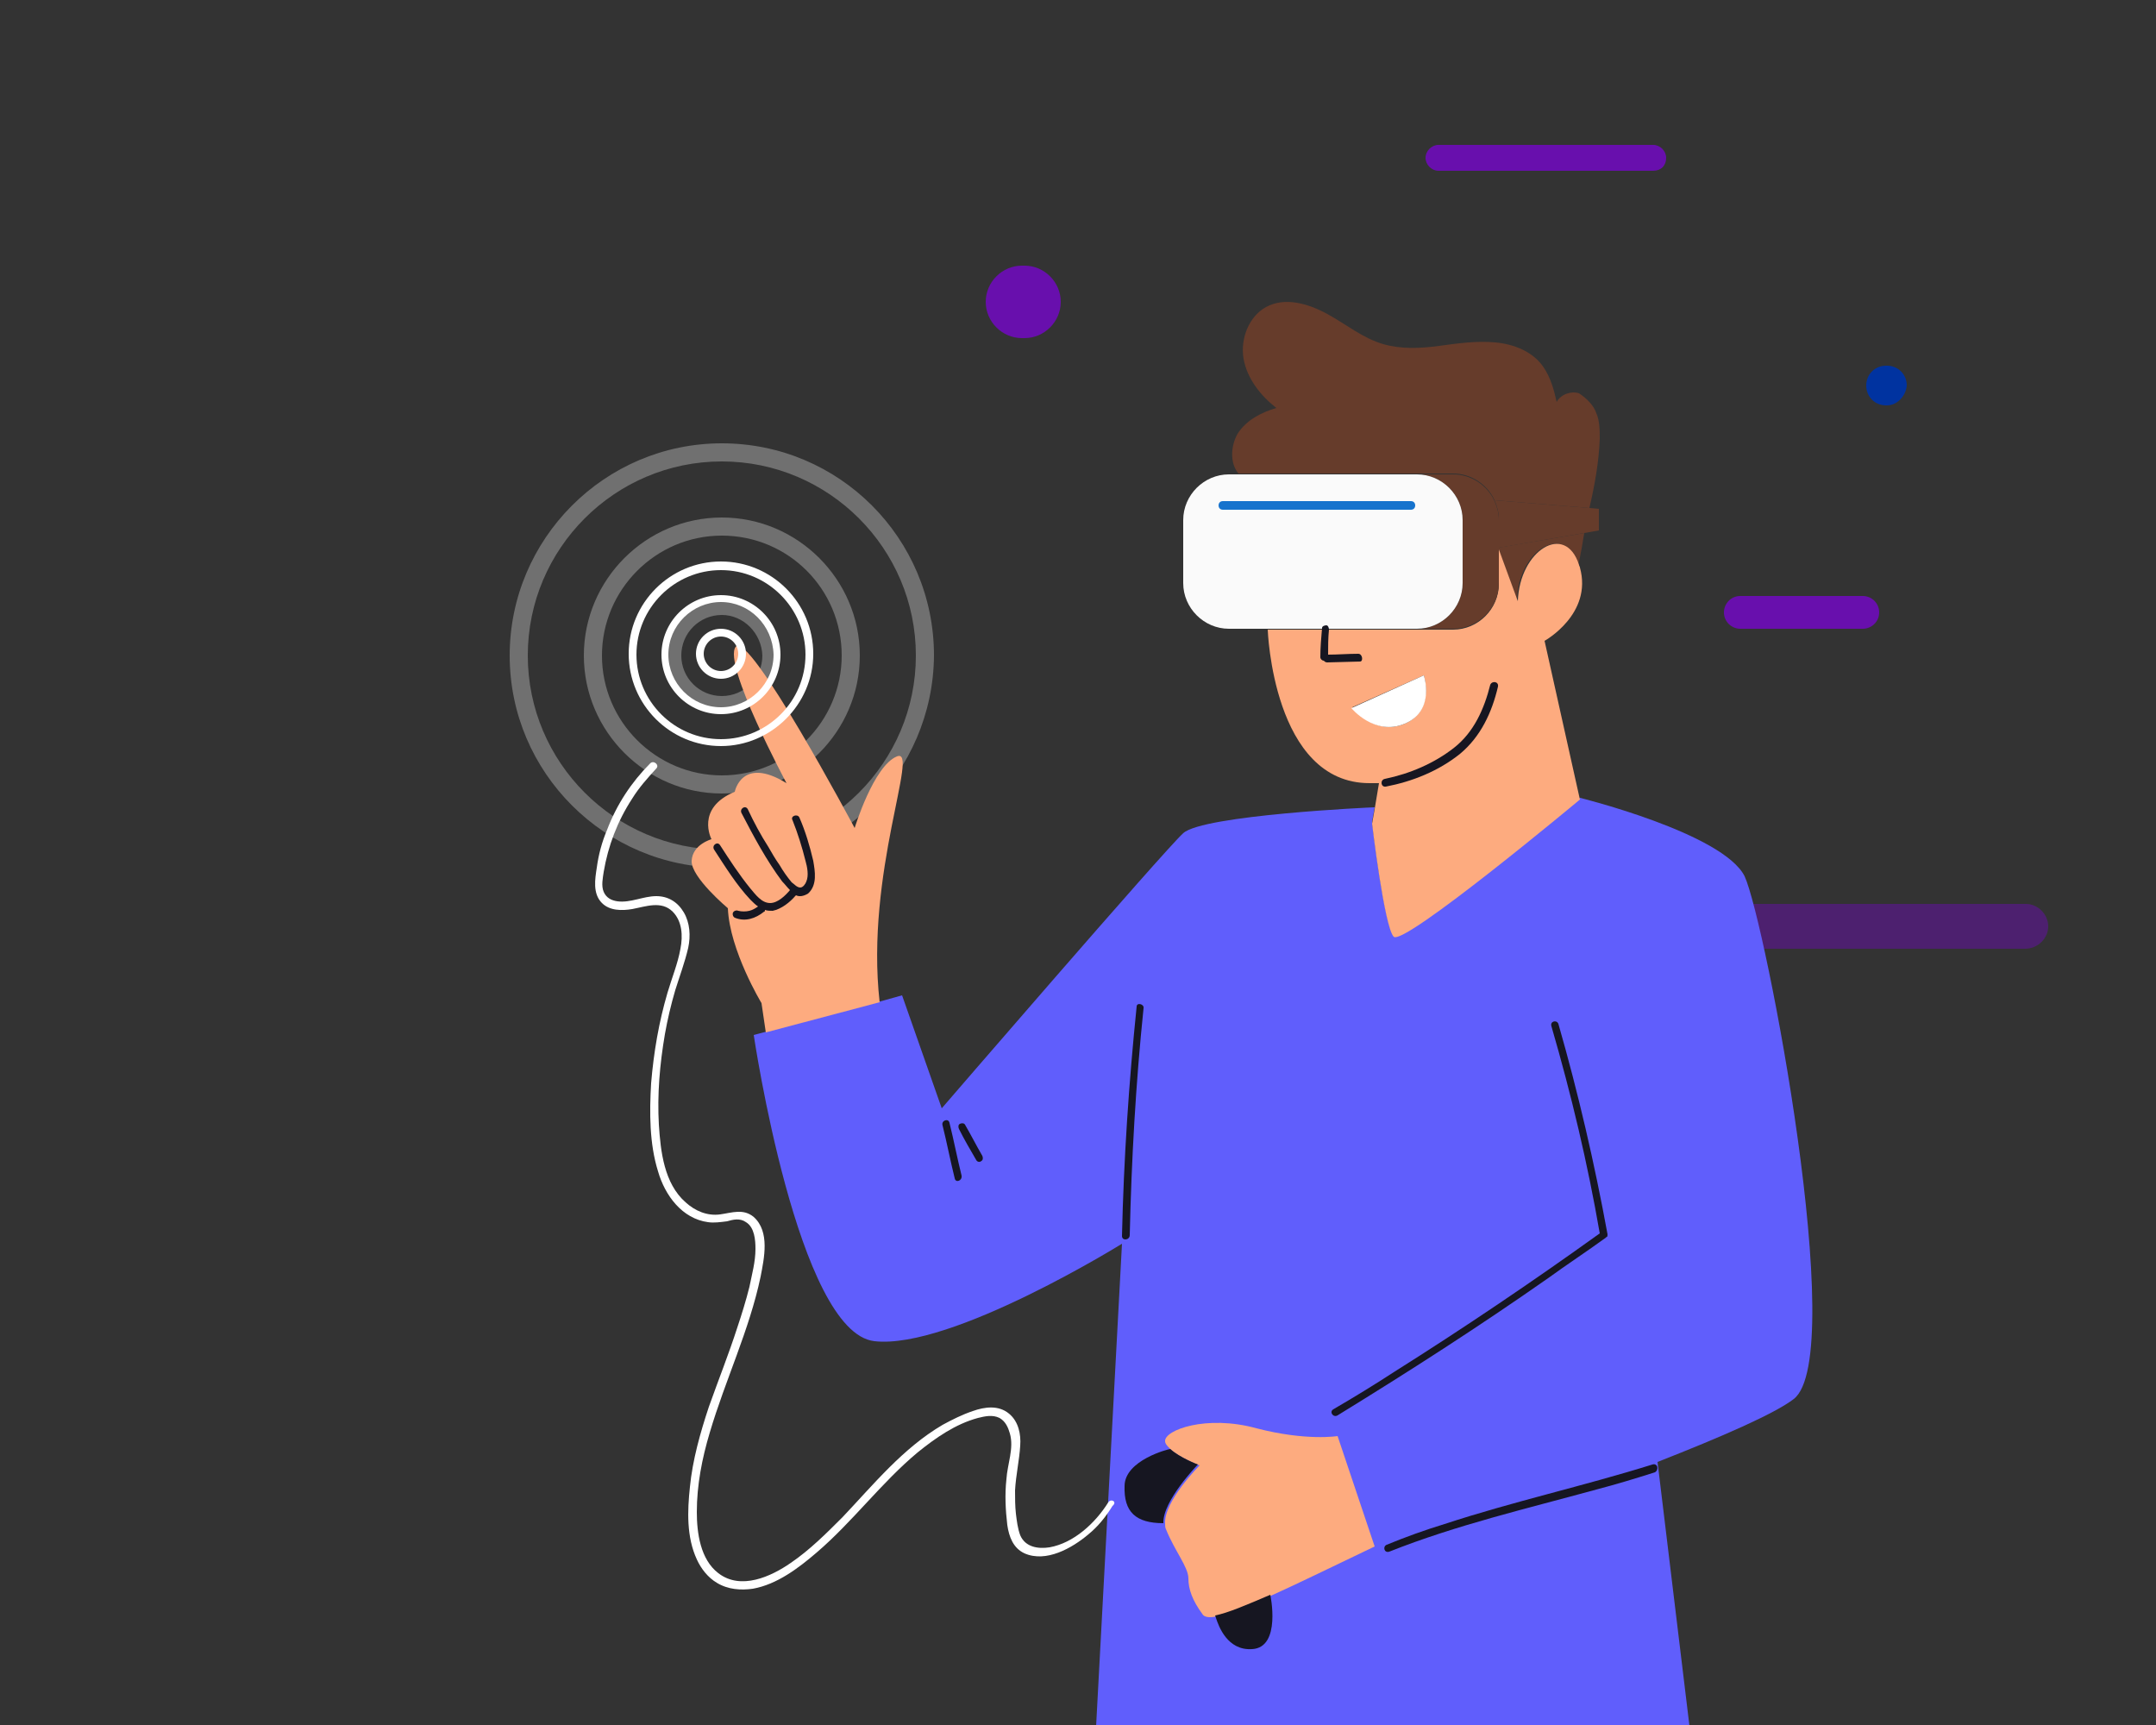 <?xml version="1.0" encoding="utf-8"?>
<!-- Generator: Adobe Illustrator 28.0.0, SVG Export Plug-In . SVG Version: 6.00 Build 0)  -->
<svg version="1.1" id="Layer_1" xmlns="http://www.w3.org/2000/svg" xmlns:xlink="http://www.w3.org/1999/xlink" x="0px" y="0px"
	 viewBox="0 0 250 200" style="enable-background:new 0 0 250 200;" xml:space="preserve">
<rect x="0" y="0" width="250" height="200" fill="#333333" stroke="none"/>
<style type="text/css">
	.st0{fill:#680FAD;}
	.st1{fill:#0033A0;}
	.st2{opacity:0.3;}
	.st3{fill:#FFFFFF;}
	.st4{opacity:0.5;fill:#680FAD;enable-background:new    ;}
	.st5{fill:#605EFC;}
	.st6{fill:#663C2B;}
	.st7{fill:#FDAB7F;}
	.st8{fill:#FAFAFA;}
	.st9{fill:#1773CD;}
	.st10{fill:#161621;}
</style>
<g>
	<path class="st0" d="M191.7,19.8h-24.9c-0.8,0-1.5-0.7-1.5-1.5l0,0c0-0.8,0.7-1.5,1.5-1.5h24.9c0.8,0,1.5,0.7,1.5,1.5l0,0
		C193.2,19.2,192.6,19.8,191.7,19.8z"/>
	<path class="st0" d="M118.8,39.2h-0.3c-2.3,0-4.2-1.9-4.2-4.2l0,0c0-2.3,1.9-4.2,4.2-4.2h0.3c2.3,0,4.2,1.9,4.2,4.2l0,0
		C123,37.3,121.1,39.2,118.8,39.2z"/>
	<path class="st1" d="M218.8,47h-0.1c-1.3,0-2.3-1-2.3-2.3l0,0c0-1.3,1-2.3,2.3-2.3h0.1c1.3,0,2.3,1,2.3,2.3l0,0
		C221,45.9,220,47,218.8,47z"/>
	<path class="st0" d="M216,72.9h-14.2c-1,0-1.9-0.8-1.9-1.9l0,0c0-1,0.8-1.9,1.9-1.9H216c1,0,1.9,0.8,1.9,1.9l0,0
		C217.9,72.1,217,72.9,216,72.9z"/>
	<g class="st2">
		<g>
			<path class="st3" d="M83.7,100.6c-13.5,0-24.6-11-24.6-24.6c0-13.5,11-24.6,24.6-24.6s24.6,11,24.6,24.6
				C108.2,89.5,97.2,100.6,83.7,100.6z M83.7,53.5c-12.4,0-22.5,10.1-22.5,22.5s10.1,22.5,22.5,22.5s22.5-10.1,22.5-22.5
				S96.1,53.5,83.7,53.5z"/>
		</g>
		<g>
			<path class="st3" d="M83.7,92c-8.8,0-16-7.2-16-16s7.2-16,16-16s16,7.2,16,16S92.5,92,83.7,92z M83.7,62.1
				c-7.7,0-13.9,6.3-13.9,13.9c0,7.7,6.3,13.9,13.9,13.9c7.7,0,13.9-6.3,13.9-13.9C97.6,68.3,91.4,62.1,83.7,62.1z"/>
		</g>
		<g>
			<path class="st3" d="M83.7,82.7c-3.7,0-6.7-3-6.7-6.7s3-6.7,6.7-6.7s6.7,3,6.7,6.7C90.4,79.7,87.4,82.7,83.7,82.7z M83.7,71.3
				c-2.6,0-4.7,2.1-4.7,4.7s2.1,4.7,4.7,4.7s4.7-2.1,4.7-4.7C88.3,73.4,86.2,71.3,83.7,71.3z"/>
		</g>
	</g>
	<path class="st4" d="M234.8,110H167c-1.4,0-2.6-1.2-2.6-2.6l0,0c0-1.4,1.2-2.6,2.6-2.6h67.9c1.4,0,2.6,1.2,2.6,2.6l0,0
		C237.5,108.8,236.3,110,234.8,110z"/>
	<g>
		<path class="st5" d="M208,162.2c-2.2,1.7-8.4,4.4-15.8,7.3l3.7,30.6h-68.8l3-55.9c0,0-19.8,12.3-28.7,11.3s-14-35.5-14-35.5
			l1.5-0.4l13.2-3.5l2.5-0.7l4.6,13.1c0,0,25.7-29.8,28-31.9c2.3-2.1,21.8-3,22.2-3l-0.3,1.7c0,0,1.4,11.9,2.5,13.1
			s21.6-15.9,21.6-15.9s16.6,4.1,19.1,9.1C204.7,106.8,214.4,157.2,208,162.2z"/>
		<path class="st6" d="M185.1,47.9c0.4,0.9,0.4,2,0.4,3c-0.1,2.7-0.6,5.4-1.2,8l-11-0.9c-0.8-1.8-2.7-3.1-4.8-3.1h-4.2h-20.7
			c-1-1.2-0.9-3.2-0.1-4.6c1-1.6,2.8-2.5,4.5-3c-1.8-1.4-3.4-3.4-3.8-5.7c-0.4-2.3,0.6-4.9,2.6-6c2.2-1.2,4.9-0.4,7.1,0.8
			c2.2,1.2,4.1,2.8,6.5,3.5c2.1,0.6,4.3,0.5,6.5,0.2s4.3-0.6,6.5-0.4c2.2,0.2,4.4,1.1,5.6,2.9c0.8,1.2,1.2,2.6,1.5,4
			c0.5-0.9,1.7-1.3,2.6-1C184,46.2,184.8,47,185.1,47.9z"/>
		<path class="st6" d="M183.7,61.8l-9.9,1.7v-3.3c0-0.8-0.2-1.5-0.5-2.2l11,0.9l1.1,0.1v2.5L183.7,61.8z"/>
		<path class="st6" d="M183.7,61.8c-0.2,1.2-0.4,2.5-0.7,3.7c-1.6-5-6.9-1.7-7.1,4l-2.2-6L183.7,61.8z"/>
		<path class="st7" d="M183.1,65.5c0,0.1,0.1,0.2,0.1,0.3c1.5,5.4-4.1,8.5-4.1,8.5l4.1,18.4c0,0-20.5,17.1-21.6,15.9
			s-2.5-13.1-2.5-13.1l0.3-1.7l0,0l0.5-3l0,0c-0.4,0-0.7,0-1.1,0C147.6,90.8,147,73,147,73h17.3h4.2c2.9,0,5.3-2.4,5.3-5.3v-4l2.2,6
			C176.2,63.8,181.5,60.5,183.1,65.5z M162.9,83.9c3.5-1.5,2.2-5.6,2.2-5.6l-8.3,3.7C156.8,82,159.4,85.4,162.9,83.9z"/>
		<path class="st6" d="M173.8,63.6v4c0,2.9-2.4,5.3-5.3,5.3h-4.2c2.9,0,5.3-2.4,5.3-5.3v-7.3c0-2.9-2.4-5.3-5.3-5.3h4.2
			c2.1,0,4,1.3,4.8,3.1c0.3,0.7,0.5,1.4,0.5,2.2V63.6z"/>
		<path class="st8" d="M169.6,60.3v7.3c0,2.9-2.4,5.3-5.3,5.3h-21.8c-2.9,0-5.3-2.4-5.3-5.3v-7.3c0-2.9,2.4-5.3,5.3-5.3h21.8
			C167.2,55,169.6,57.4,169.6,60.3z"/>
		<path class="st3" d="M165.1,78.3c0,0,1.4,4.1-2.2,5.6c-3.5,1.5-6.2-1.8-6.2-1.8L165.1,78.3z"/>
		<path class="st9" d="M163.6,58.1c0.3,0,0.5,0.2,0.5,0.5s-0.2,0.5-0.5,0.5h-21.8c-0.3,0-0.5-0.2-0.5-0.5s0.2-0.5,0.5-0.5H163.6z"/>
		<path class="st7" d="M135.7,168c-0.3-0.3-0.6-0.6-0.6-0.9c-0.1-1.3,4.8-3.1,10.6-1.5c5.8,1.5,9.4,0.9,9.4,0.9l4.3,12.8
			c-4.8,2.3-8.9,4.3-12,5.7c-2.8,1.3-5,2.1-6.3,2.4c-0.9,0.2-1.5,0.1-1.7-0.3c-1.1-1.5-1.6-2.8-1.6-4.1s-1.6-3.2-2.6-5.7
			c-0.1-0.2-0.1-0.4-0.1-0.6c-0.2-2.6,4-6.8,4-6.8S136.7,169,135.7,168z"/>
		<path class="st10" d="M147.3,184.9c0,0,1.3,6.1-2.1,6.3c-2.9,0.2-3.9-2.7-4.2-3.6l-0.1-0.3C142.4,187,144.5,186.1,147.3,184.9z"/>
		<path class="st10" d="M135.7,168c1.1,1,3.2,1.8,3.2,1.8s-4.1,4.2-4,6.8c-3.2,0-4.6-1.3-4.5-4.3C130.4,169.3,135.5,168,135.7,168z"
			/>
		<path class="st7" d="M104,87.7c2.7-1.1-3.7,13.5-2,28.5l-13.2,3.5l-0.5-3.4c0,0-3.7-6.1-3.9-11c0,0-4.3-3.6-4.2-5.5
			c0.1-1.9,2.3-2.5,2.3-2.5s-1.9-3.6,2.7-5.5c0,0,0.8-4.2,6-1c0,0-7.4-13.8-5.9-15.8c1.5-2.1,13.8,21,13.8,21S101.3,88.8,104,87.7z"
			/>
		<path class="st10" d="M131.8,116.7c-0.9,8.8-1.5,17.7-1.7,26.6c0,0.6,0.9,0.5,0.9-0.1c0.2-8.8,0.7-17.6,1.6-26.3
			C132.7,116.4,131.8,116.2,131.8,116.7z"/>
		<path class="st10" d="M111.5,136.3c-0.5-2-0.9-4.1-1.4-6.1c-0.1-0.6-1-0.3-0.8,0.3c0.5,2,0.9,4.1,1.4,6.1
			C110.8,137.2,111.6,136.9,111.5,136.3z"/>
		<path class="st10" d="M113.9,134c-0.7-1.2-1.3-2.4-2-3.6c-0.1-0.2-0.4-0.2-0.6-0.1c-0.2,0.1-0.2,0.4-0.1,0.6
			c0.6,1.2,1.3,2.4,2,3.6c0.1,0.2,0.4,0.3,0.6,0.1C114,134.5,114,134.2,113.9,134z"/>
		<path class="st10" d="M94.3,99.8c-0.4-1.7-0.9-3.4-1.6-5c-0.2-0.5-1.1-0.2-0.8,0.3c0.6,1.5,1.1,3.1,1.5,4.7
			c0.2,0.7,0.4,1.7,0.1,2.4c-0.1,0.3-0.4,0.7-0.7,0.7c-0.4,0-0.7-0.4-1-0.6c-0.5-0.6-1-1.3-1.4-2c-0.5-0.7-0.9-1.4-1.3-2.1
			c-0.9-1.4-1.7-2.9-2.4-4.4c-0.3-0.5-1,0-0.7,0.5c1.4,2.7,2.9,5.5,4.7,7.9c0.3,0.3,0.6,0.7,0.9,1c-0.5,0.6-1.4,1.5-2.3,1.5
			c-1,0-1.7-1-2.3-1.7c-1.3-1.6-2.4-3.3-3.5-5c-0.3-0.5-1,0-0.7,0.5c1.3,2,2.6,4.1,4.2,5.8c0.3,0.3,0.6,0.6,0.9,0.8
			c-0.3,0.2-0.6,0.4-1,0.5s-0.9,0.1-1.3,0c-0.2-0.1-0.5,0-0.6,0.2s0,0.5,0.2,0.6c1.2,0.5,2.4,0.1,3.4-0.7c0.1,0,0.1-0.1,0.1-0.2
			c0.3,0.1,0.6,0.1,0.9,0.1c1-0.2,2-1,2.6-1.7l0.1-0.1c0.4,0.2,0.9,0.1,1.4-0.2C94.8,102.6,94.5,101,94.3,99.8z"/>
		<path class="st10" d="M172.8,79.4c-0.7,2.8-1.9,5.5-4.2,7.3s-5.1,3-8,3.6c-0.6,0.1-0.5,1,0.1,0.9c3.1-0.6,6.1-1.8,8.6-3.8
			c2.4-2,3.7-4.8,4.4-7.8C173.8,79,173,78.9,172.8,79.4z"/>
		<path class="st10" d="M186.4,143.1c-1.5-8.2-3.4-16.4-5.7-24.4c-0.2-0.5-1-0.3-0.8,0.3c2.3,7.9,4.2,15.9,5.6,24
			c-7.8,5.6-15.8,11-23.9,16.1c-2.3,1.5-4.6,2.9-7,4.3c-0.5,0.3,0,1,0.5,0.7c8.3-5.1,16.4-10.3,24.4-15.9c2.2-1.6,4.5-3.1,6.7-4.7
			l0.1-0.1C186.4,143.4,186.4,143.3,186.4,143.1z"/>
		<path class="st10" d="M191.6,169.8c-8,2.5-16.2,4.3-24.1,6.9c-2.3,0.7-4.5,1.5-6.7,2.4c-0.5,0.2-0.3,1,0.3,0.8
			c7.8-3.1,16-5,24-7.2c2.3-0.6,4.6-1.3,6.8-2C192.4,170.4,192.2,169.6,191.6,169.8z"/>
		<path class="st10" d="M157.5,75.8c-1.2,0-2.4,0.1-3.5,0.1c0-1,0-1.9,0.1-2.9c0-0.2-0.1-0.5-0.3-0.5s-0.5,0.1-0.5,0.3
			c-0.1,1.1-0.2,2.3-0.2,3.4c0,0.2,0.2,0.4,0.4,0.4c0.1,0.1,0.2,0.2,0.4,0.2l3.8-0.1C158.1,76.7,158,75.8,157.5,75.8z"/>
		<g>
			<g>
				<path class="st3" d="M83.6,86.5c-5.9,0-10.7-4.8-10.7-10.7s4.8-10.7,10.7-10.7c5.9,0,10.7,4.8,10.7,10.7S89.4,86.5,83.6,86.5z
					 M83.6,66.1c-5.4,0-9.8,4.4-9.8,9.8s4.4,9.8,9.8,9.8s9.8-4.4,9.8-9.8S89,66.1,83.6,66.1z"/>
			</g>
			<g>
				<path class="st3" d="M83.6,82.8c-3.8,0-6.9-3.1-6.9-6.9s3.1-6.9,6.9-6.9s6.9,3.1,6.9,6.9S87.4,82.8,83.6,82.8z M83.6,69.8
					c-3.3,0-6.1,2.7-6.1,6.1c0,3.3,2.7,6.1,6.1,6.1c3.3,0,6.1-2.7,6.1-6.1C89.6,72.5,86.9,69.8,83.6,69.8z"/>
			</g>
			<g>
				<path class="st3" d="M83.6,78.7c-1.6,0-2.9-1.3-2.9-2.9s1.3-2.9,2.9-2.9s2.9,1.3,2.9,2.9C86.5,77.4,85.2,78.7,83.6,78.7z
					 M83.6,73.8c-1.1,0-2,0.9-2,2s0.9,2,2,2s2-0.9,2-2C85.6,74.7,84.7,73.8,83.6,73.8z"/>
			</g>
		</g>
		<path class="st3" d="M128.5,174.2c-1.5,2.4-4,4.7-6.8,5.2c-1.3,0.2-2.8,0-3.4-1.4c-0.3-0.8-0.4-1.7-0.5-2.5
			c-0.1-0.9-0.1-1.8-0.1-2.7c0.1-1.8,0.5-3.5,0.6-5.2c0.1-1.3-0.2-2.8-1.3-3.7c-1.2-1-2.8-0.8-4.2-0.3c-1.2,0.4-2.4,1-3.5,1.6
			c-4.6,2.7-8,6.9-11.6,10.7c-1.9,1.9-3.8,3.8-6,5.3c-2.3,1.6-5.8,3.2-8.4,1.2c-2.1-1.6-2.5-4.7-2.5-7.1c0-3.1,0.6-6.2,1.5-9.2
			c1.8-6.1,4.6-11.9,5.9-18.1c0.4-2.1,1.1-5.2-0.8-6.9c-1.2-1-2.5-0.5-3.9-0.3c-1.5,0.2-2.9-0.4-4-1.4c-2.5-2.2-2.9-5.9-3.1-9
			c-0.2-3.5,0.1-7,0.7-10.5c0.3-1.7,0.7-3.4,1.2-5.1c0.5-1.6,1.1-3.2,1.5-4.9c0.3-1.4,0.2-2.9-0.5-4.1s-1.8-1.9-3.2-1.9
			c-1.5,0-3,0.8-4.5,0.6c-0.7-0.1-1.3-0.4-1.6-1.1c-0.3-0.7-0.1-1.6,0-2.3c0.5-3,1.6-5.9,3.3-8.5c0.8-1.3,1.8-2.4,2.8-3.5
			c0.4-0.4-0.3-1-0.7-0.6c-2.2,2.2-3.9,4.8-5,7.7c-0.6,1.4-1,2.9-1.2,4.4c-0.2,1.3-0.5,3,0.6,4.1c0.9,0.9,2.3,0.9,3.5,0.7
			c1.6-0.3,3.4-1,4.7,0.3c1.1,1.1,1.2,2.8,0.9,4.3c-0.3,1.7-1,3.4-1.5,5.1c-1,3.4-1.6,6.9-1.9,10.5c-0.2,3.4-0.2,7,0.8,10.2
			c0.8,2.8,2.8,5.5,5.8,5.9c0.7,0.1,1.4,0,2.2-0.1c0.7-0.2,1.5-0.4,2.2,0.1c1,0.6,1.1,2.1,1.1,3.1c0,1.5-0.4,2.9-0.7,4.4
			c-0.4,1.6-0.9,3.2-1.4,4.7c-1,3.1-2.2,6.1-3.3,9.2c-1,3-1.9,6.2-2.2,9.3c-0.3,2.8-0.4,5.8,0.8,8.4c0.5,1.1,1.3,2.1,2.3,2.7
			c1.3,0.8,2.8,0.9,4.2,0.7c2.8-0.5,5.3-2.4,7.4-4.2c4.2-3.6,7.5-8.1,11.7-11.6c2.1-1.7,4.4-3.3,7-4c0.8-0.2,1.7-0.4,2.5,0
			c0.7,0.4,1,1.1,1.2,1.8c0.5,1.7-0.3,3.6-0.4,5.3c-0.2,1.8-0.1,3.6,0.1,5.3c0.2,1.4,0.7,2.7,2,3.3c2.5,1.1,5.5-0.6,7.4-2.2
			c1.1-0.9,2-2,2.8-3.3C129.6,174.1,128.8,173.7,128.5,174.2z"/>
	</g>
</g>
</svg>
